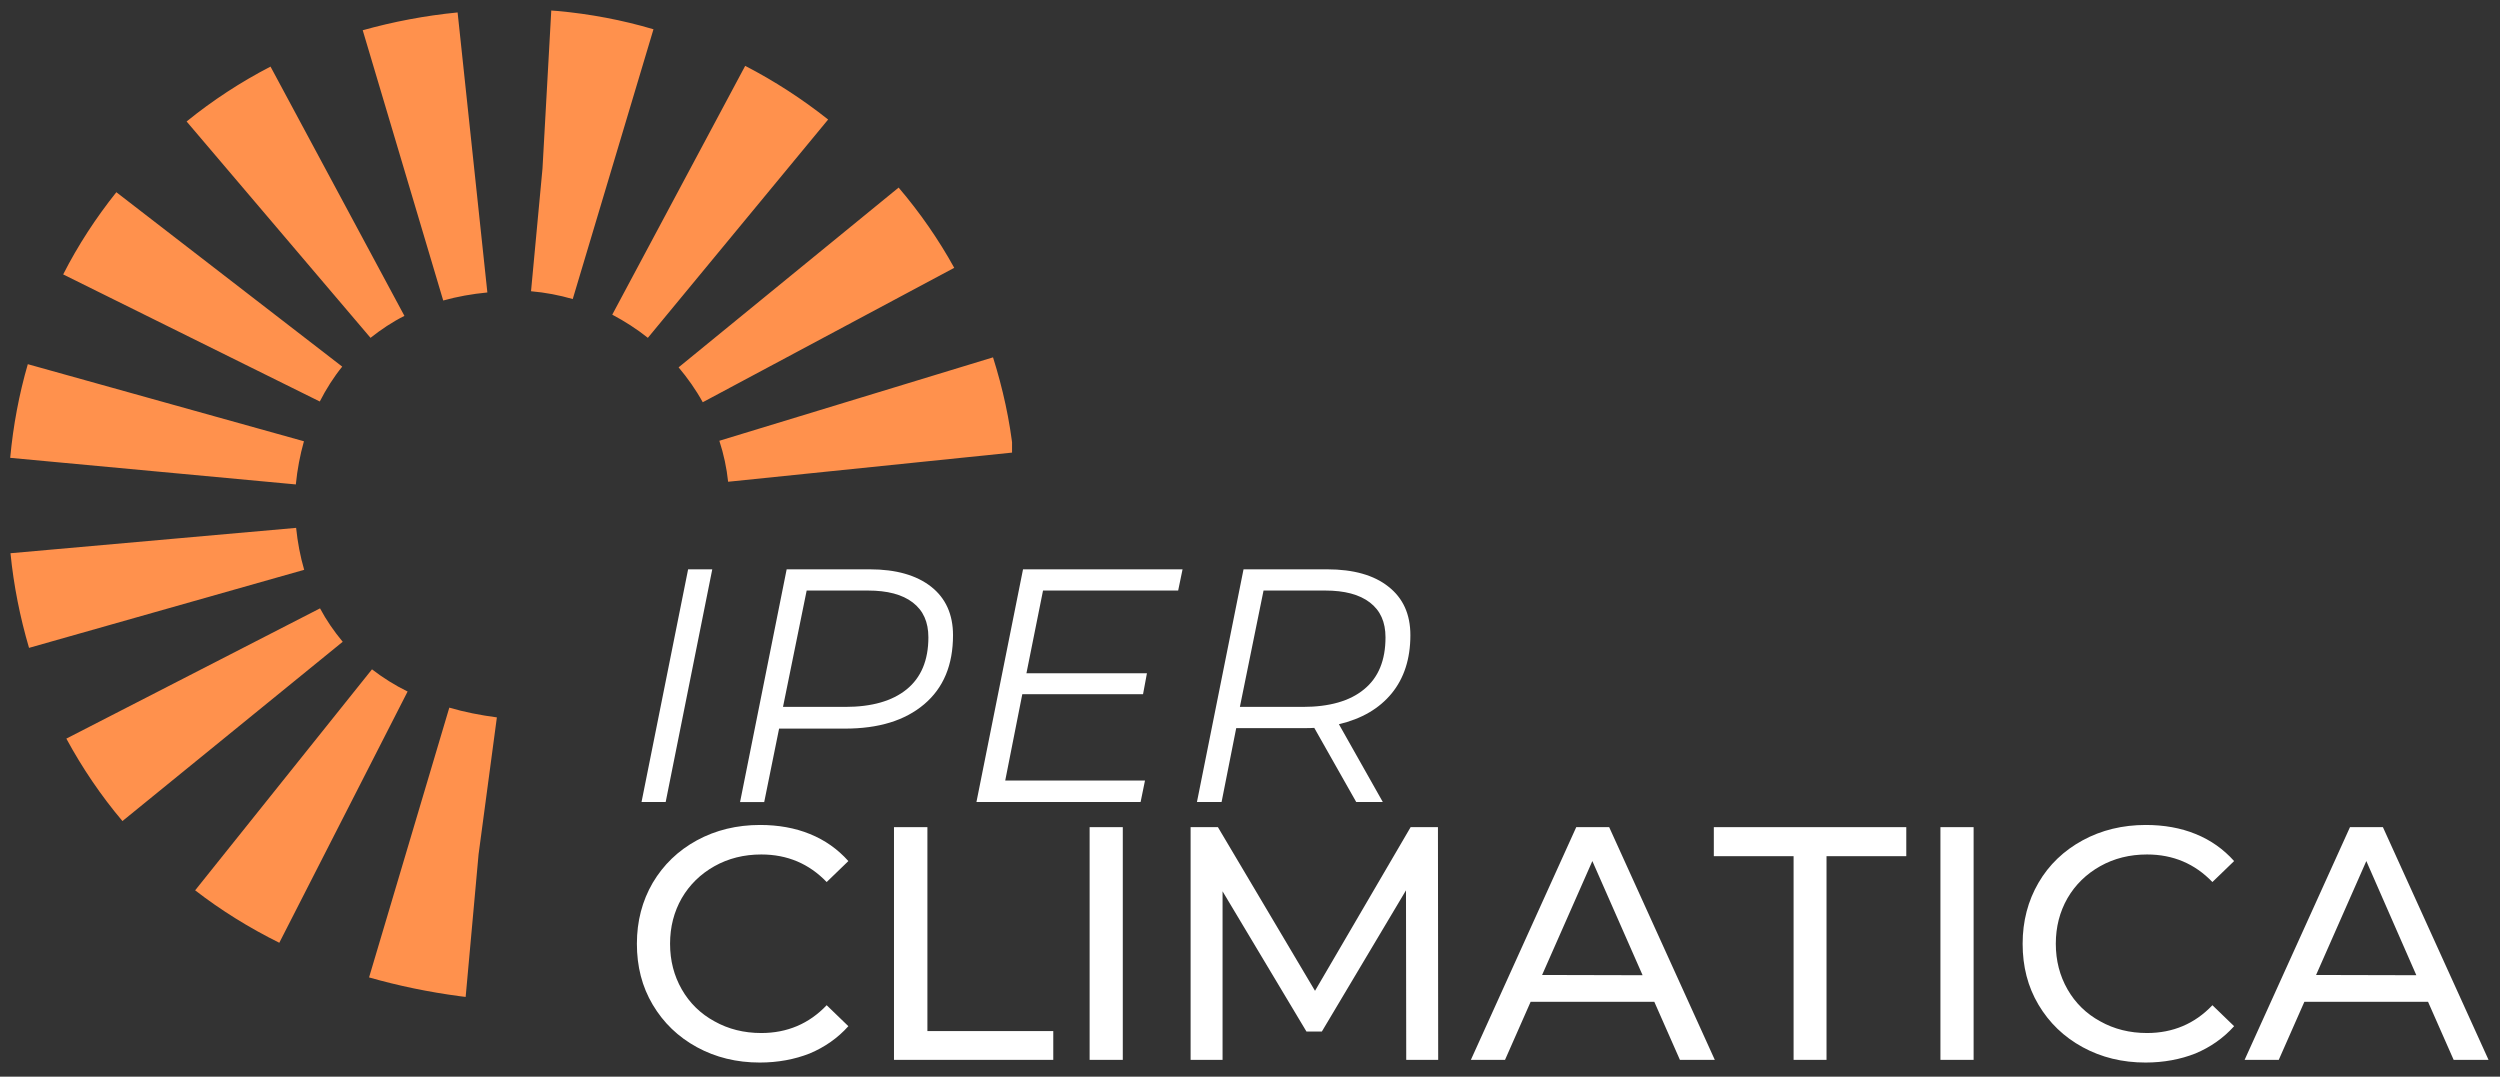 <svg xmlns="http://www.w3.org/2000/svg" xmlns:xlink="http://www.w3.org/1999/xlink" id="Livello_1" x="0px" y="0px" viewBox="0 0 1024.9 441.4" style="enable-background:new 0 0 1024.9 441.4;" xml:space="preserve"><rect x="0" y="0" width="1024.9" height="441.4" fill="#333333" stroke="none"/><style type="text/css">	.st0{clip-path:url(#SVGID_00000055707512935164826470000015681215256724881830_);fill:#FF914D;}	.st1{fill:#FFFFFF;}</style><g>	<g>		<g>			<g>				<g>					<g>						<g>							<defs>								<path id="SVGID_1_" d="M190.9,408.7l-2.4-0.3c-12.8-1.7-25.3-4.3-37.2-7.7l32.9-110.6c6.1,1.8,12.7,3.1,19.5,4l-7.5,56.1         L190.9,408.7z M114.5,386.5c-12.3-6.1-23.9-13.3-34.5-21.5l72.5-90.6c4.4,3.4,9.3,6.5,14.6,9.1L114.5,386.5z M50.2,336.6         c-8.8-10.4-16.5-21.8-23-33.8l104-53.4c2.6,4.9,5.8,9.5,9.3,13.7L50.2,336.6z M11.9,265.6C8.2,253,5.6,240,4.3,226.8         l117.1-10.4c0.6,5.9,1.7,11.7,3.3,17.2L11.9,265.6z M121.3,198.6L4.2,187.7v-0.2c1.2-12.9,3.6-25.8,7.2-38.2l113.2,31.6         c-1.6,5.7-2.7,11.5-3.3,17.5L121.3,198.6z M298.5,197.5c-0.6-5.7-1.8-11.3-3.6-16.8l112.2-34.2c4,12.7,6.9,25.8,8.3,39         L298.5,197.5z M131.1,164.6L25.9,112.5c6.1-12,13.5-23.3,21.8-33.7l92.6,71.5C136.8,154.6,133.7,159.5,131.1,164.6          M288.1,164.9c-2.8-5.1-6.2-9.9-9.9-14.3l90.2-73.7c8.7,10.2,16.4,21.3,22.8,32.9L288.1,164.9z M151.9,138.5L76.5,49.8         c10.6-8.6,22.2-16.2,34.4-22.5l54.9,102.2C160.8,132,156.2,135.1,151.9,138.5 M265.6,138.5c-4.5-3.6-9.5-6.8-14.6-9.5         l54.5-102c12,6.2,23.4,13.6,34,22L265.6,138.5z M181.7,123.2l-33-110.8c12.5-3.5,25.6-6,38.9-7.3l12.2,114.8         C193.5,120.5,187.4,121.6,181.7,123.2 M234.8,122.6c-5.5-1.6-11.3-2.7-17.1-3.2l4.7-50.3L226,4.3h-0.2l2.7,0.2         c13.3,1.2,26.6,3.7,39.4,7.5L234.8,122.6z"></path>							</defs>							<clipPath id="SVGID_00000088097192175837783600000001329072841072877977_">								<use xlink:href="#SVGID_1_" style="overflow:visible;"></use>							</clipPath>															<rect x="4.2" y="4.3" style="clip-path:url(#SVGID_00000088097192175837783600000001329072841072877977_);fill:#FF914D;" width="410.7" height="404.4"></rect>						</g>					</g>				</g>			</g>		</g>	</g>	<g>		<polygon class="st1" points="282.1,233.4 292,233.4 272.9,328.8 263,328.8   "></polygon>		<path class="st1" d="M346.5,289.8c10.9,0,19.3-2.4,25.2-7.2c5.9-4.8,8.9-11.9,8.9-21.3c0-6.3-2.1-11-6.4-14.3s-10.4-4.9-18.4-4.9   h-25.1l-9.7,47.7H346.5z M356.6,233.4c10.7,0,19.1,2.4,25.1,7.1c6,4.7,9,11.4,9,19.9c0,12.2-3.9,21.6-11.8,28.3   c-7.9,6.7-18.7,10-32.5,10h-27l-6.1,30.1h-9.9l19.1-95.4H356.6z"></path>		<polygon class="st1" points="427.6,242.1 420.8,276 470.2,276 468.6,284.6 419.1,284.6 412.1,320 469.4,320 467.6,328.8    400.3,328.8 419.4,233.4 484.8,233.4 483,242.1   "></polygon>		<path class="st1" d="M534.1,289.8c10.9,0,19.3-2.4,25.1-7.2c5.9-4.8,8.8-11.9,8.8-21.3c0-6.3-2.1-11-6.4-14.3s-10.4-4.9-18.3-4.9   H518l-9.7,47.7H534.1z M578.2,260.4c0,9.7-2.6,17.7-7.7,23.9c-5.1,6.2-12.3,10.4-21.6,12.6l18,31.9H556l-17.2-30.4   c-1,0.1-2.6,0.1-4.9,0.1h-27.1l-6,30.3h-10.1l19.1-95.4h34.3c10.8,0,19.2,2.4,25.1,7.1C575.2,245.2,578.2,251.8,578.2,260.4z"></path>		<path class="st1" d="M311.5,435.6c-9.5,0-18.1-2.1-25.8-6.3c-7.7-4.2-13.7-10-18.1-17.4s-6.5-15.7-6.5-25s2.2-17.6,6.5-25   c4.4-7.4,10.4-13.2,18.1-17.4s16.4-6.3,25.9-6.3c7.4,0,14.3,1.2,20.4,3.7c6.2,2.5,11.4,6.2,15.8,11.1l-8.9,8.6   c-7.2-7.5-16.1-11.3-26.8-11.3c-7.1,0-13.5,1.6-19.2,4.8c-5.7,3.2-10.2,7.6-13.4,13.1c-3.2,5.6-4.8,11.8-4.8,18.7   c0,6.9,1.6,13.1,4.8,18.7c3.2,5.6,7.7,10,13.4,13.1c5.7,3.2,12.1,4.8,19.2,4.8c10.6,0,19.6-3.8,26.8-11.4l8.9,8.6   c-4.4,4.9-9.7,8.6-15.9,11.2C325.8,434.3,318.9,435.6,311.5,435.6z"></path>		<polygon class="st1" points="366.5,339.1 380.2,339.1 380.2,422.7 431.8,422.7 431.8,434.5 366.5,434.5   "></polygon>		<rect x="446.7" y="339.1" class="st1" width="13.6" height="95.4"></rect>		<polygon class="st1" points="576.5,434.5 576.4,365 541.9,422.9 535.6,422.9 501.2,365.4 501.2,434.5 488.1,434.5 488.1,339.1    499.3,339.1 539.1,406.2 578.3,339.1 589.5,339.1 589.6,434.5   "></polygon>		<path class="st1" d="M673.4,399.8L652.8,353l-20.6,46.7L673.4,399.8L673.4,399.8z M678.2,410.7h-50.7L617,434.5h-14l43.2-95.4   h13.5l43.3,95.4h-14.3L678.2,410.7z"></path>		<polygon class="st1" points="735.3,351 702.6,351 702.6,339.1 781.5,339.1 781.5,351 748.8,351 748.8,434.5 735.3,434.5   "></polygon>		<rect x="795.5" y="339.1" class="st1" width="13.6" height="95.4"></rect>		<path class="st1" d="M879.6,435.6c-9.5,0-18.1-2.1-25.8-6.3s-13.7-10-18.1-17.4s-6.5-15.7-6.5-25s2.2-17.6,6.5-25   s10.4-13.2,18.1-17.4c7.7-4.2,16.4-6.3,25.9-6.3c7.4,0,14.3,1.2,20.4,3.7c6.2,2.5,11.4,6.2,15.8,11.1l-8.9,8.6   c-7.2-7.5-16.1-11.3-26.8-11.3c-7.1,0-13.5,1.6-19.2,4.8c-5.7,3.2-10.2,7.6-13.4,13.1c-3.2,5.6-4.8,11.8-4.8,18.7   c0,6.9,1.6,13.1,4.8,18.7s7.7,10,13.4,13.1c5.7,3.2,12.1,4.8,19.2,4.8c10.6,0,19.6-3.8,26.8-11.4l8.9,8.6   c-4.4,4.9-9.7,8.6-15.9,11.2C893.9,434.3,887,435.6,879.6,435.6z"></path>		<path class="st1" d="M990.6,399.8L970.1,353l-20.6,46.7L990.6,399.8L990.6,399.8z M995.4,410.7h-50.7l-10.5,23.8h-14l43.2-95.4   h13.5l43.3,95.4h-14.3L995.4,410.7z"></path>	</g></g></svg>